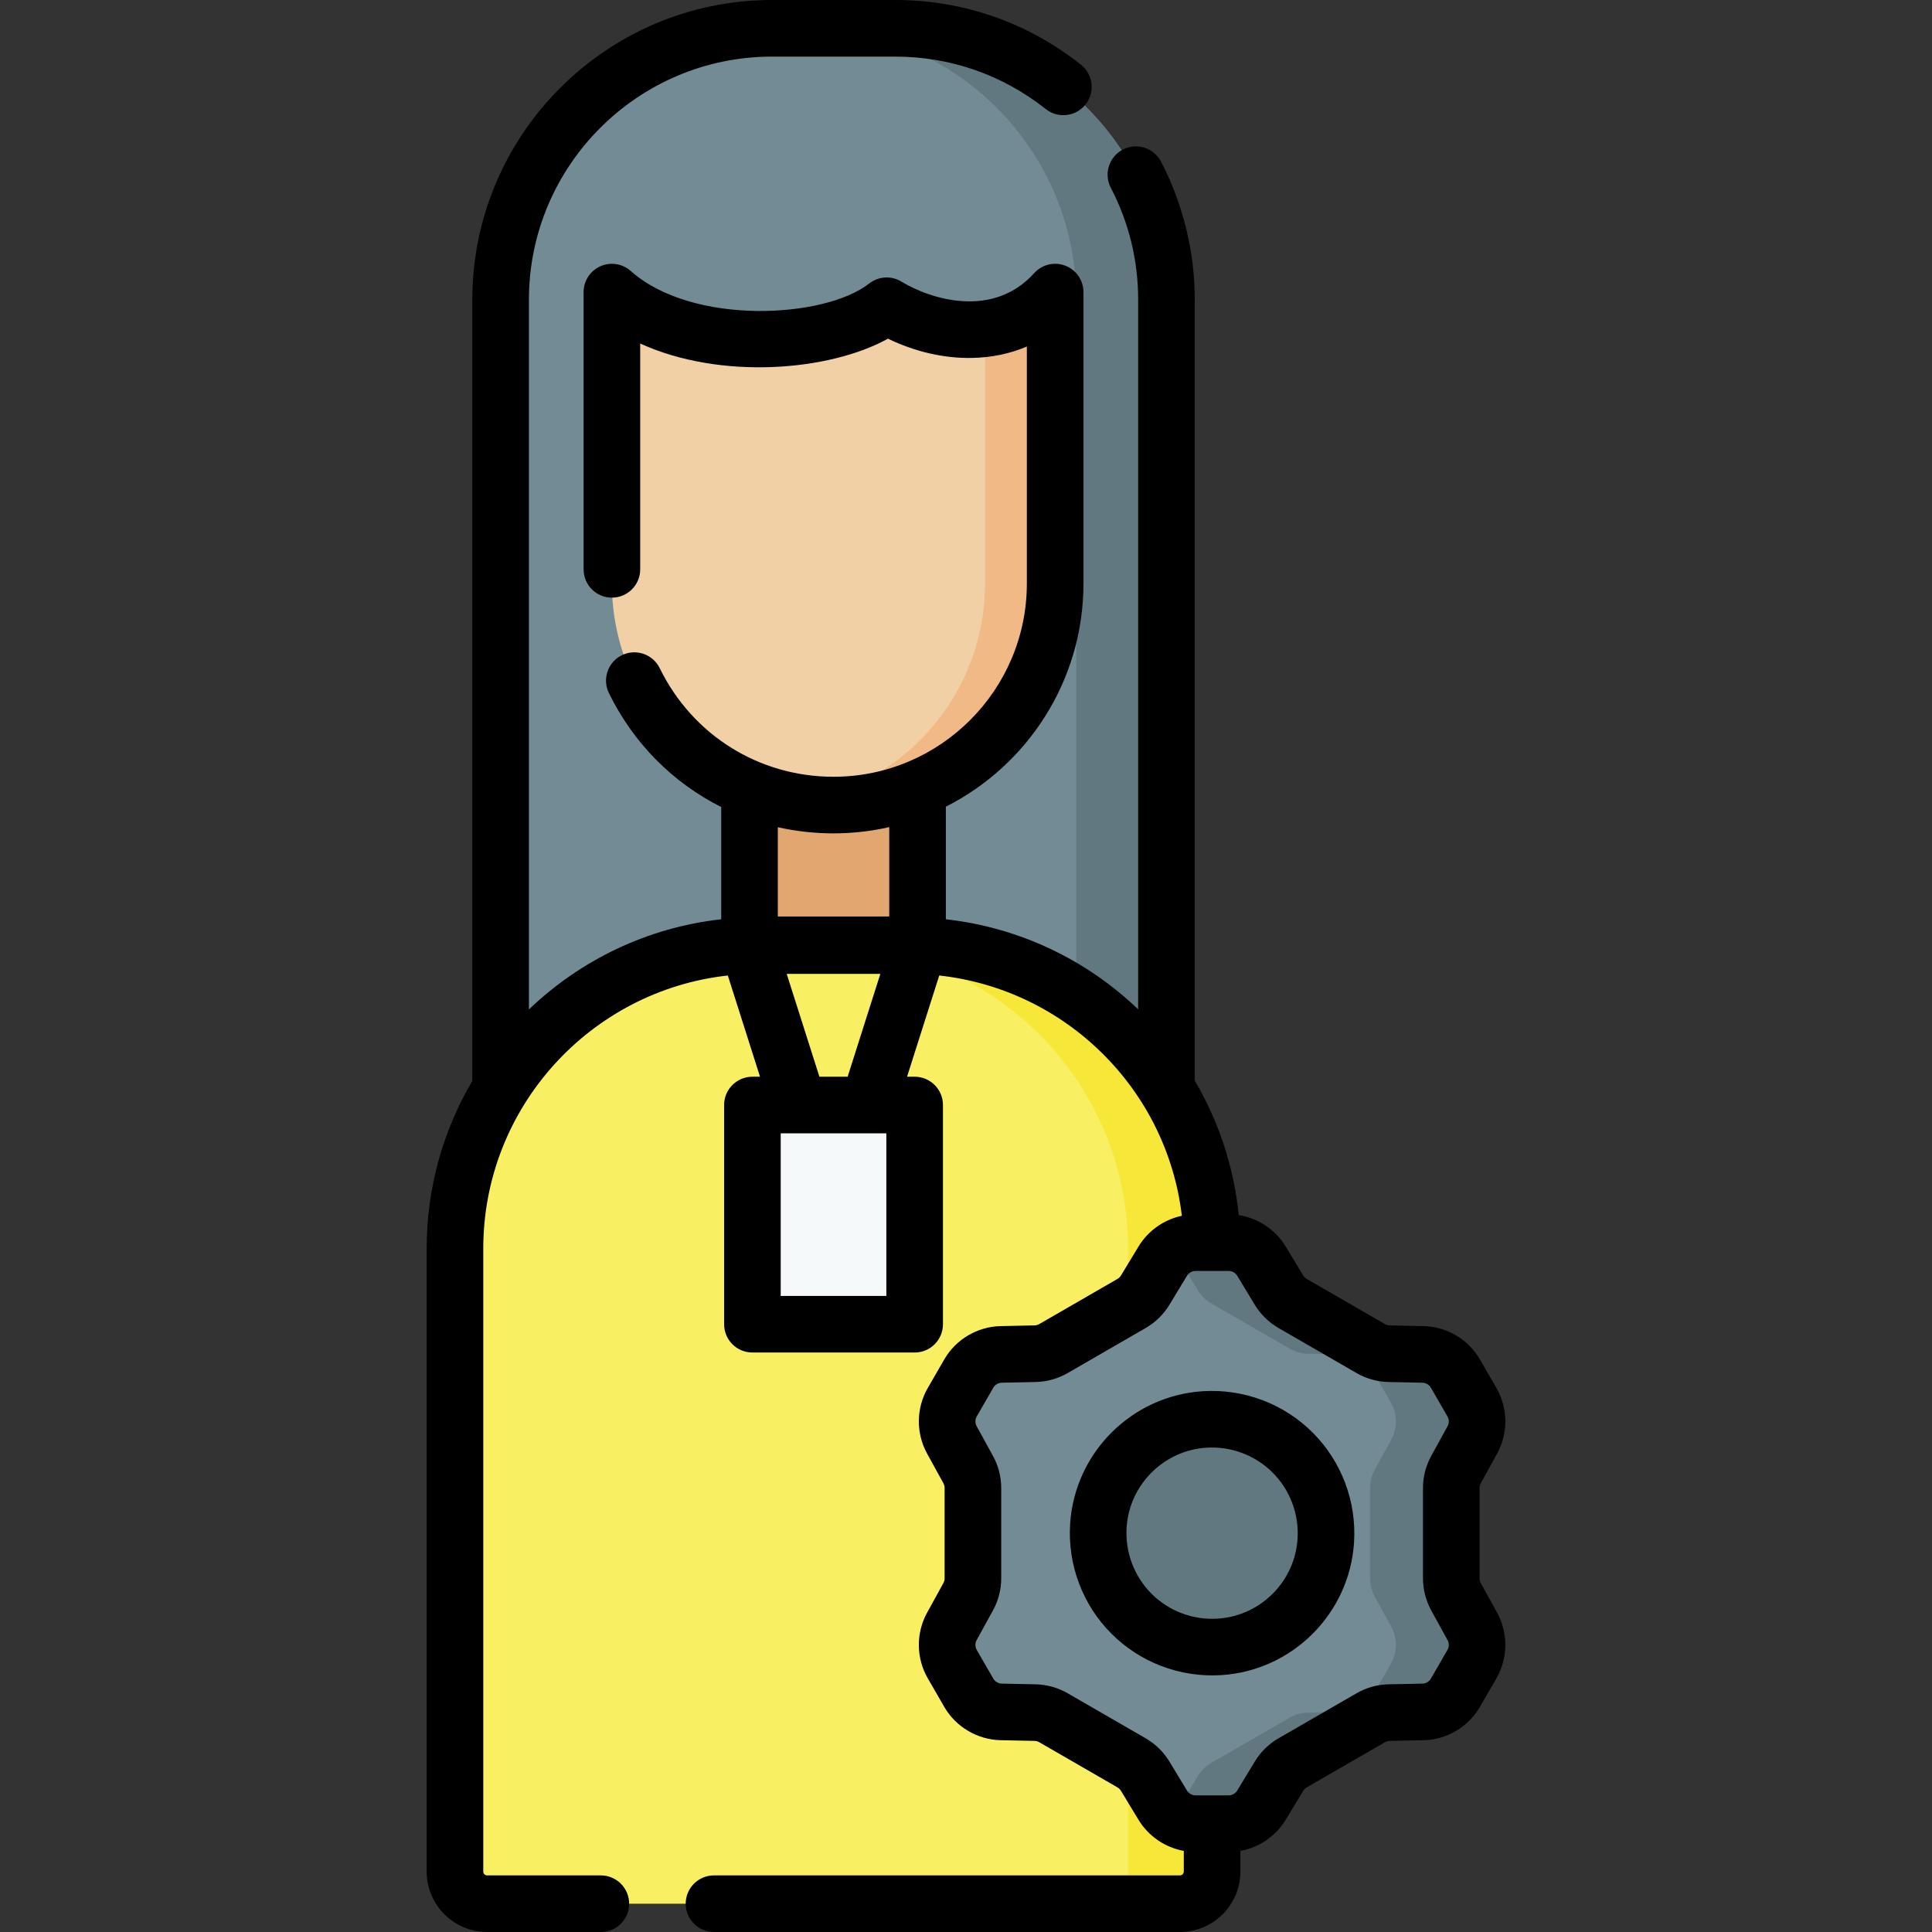 <svg id="Capa_1" enable-background="new 0 0 512 512" height="512" viewBox="0 0 512 512" width="512" xmlns="http://www.w3.org/2000/svg"><rect x="0" y="0" width="512" height="512" fill="#333333" stroke="none"/><g><path d="m309.12 292.845h-176.454v-213.407c0-39.73 32.208-71.938 71.938-71.938h32.578c39.73 0 71.938 32.208 71.938 71.938z" fill="#738b95"/><path d="m237.182 7.5h-23.896c39.73 0 71.938 32.208 71.938 71.938v213.407h23.896v-213.407c0-39.731-32.208-71.938-71.938-71.938z" fill="#617881"/><path d="m198.627 188.73h44.531v81.658h-44.531z" fill="#e2a770"/><path d="m312.685 504.5h-183.585c-4.711 0-8.531-3.819-8.531-8.531v-165.067c0-44.359 35.96-80.319 80.319-80.319h40.007c44.359 0 80.319 35.96 80.319 80.319v165.068c.002 4.71-3.817 8.53-8.529 8.53z" fill="#f9ef63"/><path d="m240.897 250.582h-22.266c44.359 0 80.319 35.96 80.319 80.319v173.599h13.735c4.711 0 8.531-3.819 8.531-8.531v-165.067c0-44.36-35.96-80.32-80.319-80.32z" fill="#f6e738"/><g><circle cx="321.216" cy="406.303" fill="#617881" r="36.305"/><path d="m385.858 389.454 4.33-7.877c1.711-3.113 1.672-6.894-.104-9.971l-4.386-7.596c-1.776-3.077-5.031-5.001-8.583-5.076l-8.987-.188c-1.71-.036-3.384-.503-4.865-1.358l-20.709-11.956c-1.482-.855-2.723-2.071-3.609-3.534l-4.656-7.689c-1.84-3.039-5.135-4.895-8.687-4.895h-8.771c-3.553 0-6.847 1.856-8.687 4.895l-4.656 7.689c-.886 1.463-2.128 2.679-3.609 3.534l-20.709 11.956c-1.482.855-3.155 1.323-4.865 1.358l-8.987.188c-3.552.074-6.807 1.999-8.583 5.076l-4.386 7.596c-1.776 3.077-1.816 6.858-.104 9.971l4.33 7.877c.824 1.499 1.256 3.182 1.256 4.893v23.913c0 1.711-.432 3.394-1.256 4.893l-4.33 7.877c-1.711 3.113-1.672 6.894.104 9.971l4.386 7.596c1.776 3.077 5.031 5.001 8.583 5.076l8.987.188c1.71.036 3.384.503 4.865 1.358l20.709 11.956c1.482.855 2.723 2.071 3.609 3.534l4.656 7.689c1.84 3.039 5.135 4.895 8.687 4.895h8.771c3.553 0 6.847-1.856 8.687-4.895l4.656-7.689c.886-1.463 2.128-2.679 3.609-3.534l20.709-11.956c1.482-.855 3.155-1.323 4.865-1.358l8.987-.188c3.552-.074 6.807-1.999 8.583-5.076l4.386-7.596c1.776-3.077 1.816-6.858.104-9.971l-4.33-7.877c-.824-1.499-1.256-3.182-1.256-4.893v-23.913c0-1.711.432-3.394 1.256-4.893zm-62.681 46.985c-18.224 1.152-33.249-13.873-32.097-32.097.95-15.029 13.145-27.224 28.174-28.174 18.224-1.152 33.249 13.873 32.097 32.097-.949 15.029-13.144 27.224-28.174 28.174z" fill="#738b95"/><path d="m385.858 423.152c-.824-1.499-1.256-3.182-1.256-4.893v-23.913c0-1.711.432-3.394 1.256-4.893l4.33-7.877c1.711-3.113 1.672-6.894-.104-9.971l-4.386-7.596c-1.776-3.077-5.031-5.002-8.583-5.076l-8.987-.188c-1.71-.036-3.384-.503-4.865-1.358l-20.709-11.956c-1.482-.855-2.723-2.071-3.609-3.534l-4.656-7.689c-1.84-3.039-5.135-4.895-8.687-4.895h-8.771c-2.36 0-4.595.833-6.376 2.273.901.728 1.693 1.601 2.311 2.622l4.656 7.689c.886 1.463 2.128 2.679 3.609 3.534l20.709 11.956c1.482.855 3.155 1.323 4.865 1.358l8.987.188c3.552.074 6.807 1.999 8.583 5.076l4.386 7.596c1.776 3.077 1.816 6.858.104 9.971l-4.33 7.877c-.824 1.499-1.256 3.182-1.256 4.893v23.913c0 1.711.432 3.394 1.256 4.893l4.33 7.877c1.711 3.113 1.672 6.894-.104 9.971l-4.386 7.596c-1.776 3.077-5.031 5.002-8.583 5.076l-8.987.188c-1.71.036-3.384.503-4.865 1.358l-20.709 11.956c-1.481.855-2.723 2.071-3.609 3.534l-4.656 7.689c-.618 1.02-1.411 1.893-2.311 2.622 1.781 1.44 4.016 2.273 6.376 2.273h8.771c3.553 0 6.847-1.856 8.687-4.895l4.656-7.689c.886-1.463 2.128-2.679 3.609-3.534l20.709-11.956c1.482-.855 3.155-1.323 4.865-1.358l8.987-.188c3.552-.074 6.807-1.999 8.583-5.076l4.386-7.596c1.776-3.077 1.816-6.858.104-9.971z" fill="#617881"/></g><path d="m220.893 213.35c-32.438 0-58.735-26.296-58.735-58.735v-77.201c19.57 17.424 58.735 14.663 72.817 3.62 13.016 7.888 32.223 10.175 44.653-3.62v77.202c0 32.438-26.297 58.734-58.735 58.734z" fill="#f1d0a5"/><g><path d="m261.05 87.091v67.525c0 29.277-21.423 53.543-49.446 57.996 3.026.481 6.127.738 9.289.738 32.438 0 58.735-26.296 58.735-58.735v-77.201c-5.296 5.877-11.824 8.828-18.578 9.677z" fill="#f1b986"/></g><path d="m199.394 292.845h42.998v58.088h-42.998z" fill="#f6f9f9"/><g><path d="m318.781 368.683c-18.866 1.191-33.993 16.318-35.187 35.187-.685 10.834 3.312 21.438 10.965 29.09 7.42 7.42 17.911 11.663 29.091 10.965 18.866-1.191 33.993-16.318 35.187-35.187.685-10.835-3.312-21.438-10.966-29.091-7.651-7.653-18.252-11.638-29.09-10.964zm25.085 39.108c-.717 11.348-9.814 20.445-21.161 21.162-6.55.422-12.932-1.993-17.539-6.601-4.608-4.608-7.014-11-6.601-17.537.717-11.348 9.814-20.445 21.162-21.162 6.469-.418 12.896 1.959 17.538 6.6 4.608 4.608 7.014 11.001 6.601 17.538z"/><path d="m392.431 419.539c-.216-.392-.329-.834-.329-1.279v-23.913c0-.445.113-.888.329-1.279l4.331-7.878c2.955-5.379 2.886-12.021-.183-17.333l-4.386-7.598c-3.068-5.312-8.785-8.693-14.922-8.823l-8.984-.188c-.447-.01-.887-.133-1.273-.355l-20.712-11.959c-.385-.222-.71-.54-.941-.922l-4.656-7.689c-2.712-4.478-7.324-7.509-12.431-8.302-1.298-12.931-5.391-25.004-11.653-35.628v-206.955c0-12.702-3.092-25.359-8.942-36.604-1.91-3.675-6.439-5.103-10.114-3.192s-5.104 6.44-3.192 10.114c4.81 9.247 7.249 19.233 7.249 29.683v188.031c-13.595-13.006-31.34-21.67-50.962-23.848v-29.843c21.614-10.919 36.47-33.339 36.47-59.163v-77.203c0-3.104-1.913-5.889-4.811-7.001-2.903-1.118-6.184-.325-8.262 1.98-10.837 12.028-27.221 7.059-35.193 2.227-2.669-1.618-6.061-1.414-8.516.513-11.895 9.328-46.916 11.18-63.201-3.32-2.206-1.965-5.362-2.451-8.057-1.241-2.696 1.209-4.431 3.889-4.431 6.843v73.469c0 4.143 3.358 7.5 7.5 7.5s7.5-3.357 7.5-7.5v-59.847c21.356 9.759 50.24 7.287 65.659-1.285 7.122 3.464 14.917 5.273 22.36 5.102 5.162-.107 10.015-1.129 14.45-3.015v62.777c0 28.251-22.984 51.235-51.235 51.235-19.732 0-37.379-11.024-46.053-28.771-1.819-3.722-6.311-5.262-10.032-3.444-3.721 1.819-5.263 6.311-3.444 10.032 6.552 13.403 17.066 23.839 29.765 30.199v29.754c-19.664 2.185-37.39 10.888-50.961 23.895v-188.077c0-35.531 28.907-64.438 64.438-64.438h32.578c14.653 0 28.471 4.809 39.958 13.906 3.248 2.572 7.965 2.023 10.536-1.224s2.023-7.964-1.224-10.536c-14.167-11.216-31.204-17.146-49.272-17.146h-32.578c-43.802 0-79.438 35.636-79.438 79.438v207.023c-7.685 13.044-12.096 28.237-12.096 44.441v165.067c0 8.84 7.191 16.031 16.031 16.031h30.129c4.142 0 7.5-3.357 7.5-7.5s-3.358-7.5-7.5-7.5h-30.129c-.568 0-1.031-.463-1.031-1.031v-165.068c0-37.446 28.412-68.382 64.811-72.382l8.531 26.825h-2.018c-4.142 0-7.5 3.357-7.5 7.5v58.089c0 4.143 3.358 7.5 7.5 7.5h42.998c4.142 0 7.5-3.357 7.5-7.5v-58.089c0-4.143-3.358-7.5-7.5-7.5h-2.018l8.532-26.826c33.424 3.669 60.297 30.028 64.297 63.677-4.723 1.004-8.932 3.93-11.474 8.127l-4.658 7.69c-.229.38-.555.698-.942.922l-20.707 11.956c-.387.224-.828.347-1.273.356l-8.989.188c-6.134.13-11.851 3.511-14.919 8.824l-4.386 7.596c-3.068 5.314-3.138 11.957-.182 17.335l4.33 7.876c.215.392.329.835.329 1.28v23.913c0 .445-.114.889-.329 1.279l-4.331 7.877c-2.956 5.378-2.887 12.02.182 17.334l4.385 7.596c3.068 5.314 8.787 8.696 14.921 8.824l8.985.188c.447.01.889.133 1.274.355l20.707 11.956c.388.224.714.543.945.924l4.657 7.691c2.634 4.348 7.058 7.331 11.987 8.227v5.457c0 .568-.462 1.031-1.03 1.031h-123.468c-4.142 0-7.5 3.357-7.5 7.5s3.358 7.5 7.5 7.5h123.469c8.839 0 16.03-7.191 16.03-16.031v-5.457c4.929-.895 9.353-3.879 11.988-8.229l4.657-7.689c.23-.381.557-.7.943-.924l20.71-11.956c.386-.223.825-.346 1.271-.355l8.985-.188c6.136-.128 11.854-3.51 14.922-8.824l4.386-7.596c3.067-5.314 3.138-11.955.182-17.334zm-171.538-198.688c5.074 0 10.016-.574 14.765-1.659v23.691h-29.531v-23.665c4.771 1.074 9.715 1.633 14.766 1.633zm13.999 122.583h-27.998v-43.089h27.998zm-17.739-58.089-8.671-27.263h24.821l-8.671 27.263zm162.133 141.421 4.329 7.876c.445.81.435 1.81-.026 2.608l-4.386 7.596c-.462.8-1.322 1.309-2.245 1.328l-8.987.188c-2.966.062-5.891.879-8.457 2.361l-20.71 11.956c-2.568 1.483-4.738 3.608-6.273 6.145l-4.655 7.688c-.479.79-1.351 1.281-2.273 1.281h-8.771c-.923 0-1.794-.491-2.272-1.279l-4.655-7.689c-1.536-2.536-3.706-4.661-6.275-6.145l-20.709-11.957c-2.568-1.481-5.492-2.298-8.458-2.36l-8.987-.188c-.922-.02-1.782-.528-2.244-1.328l-4.386-7.596c-.461-.8-.472-1.799-.027-2.607l4.331-7.878c1.429-2.6 2.184-5.541 2.184-8.505v-23.913c0-2.964-.755-5.905-2.185-8.506l-4.33-7.877c-.444-.809-.435-1.808.027-2.607l4.386-7.596c.462-.8 1.322-1.31 2.244-1.329l8.988-.188c2.965-.062 5.889-.879 8.458-2.361l20.705-11.955c2.571-1.483 4.743-3.609 6.277-6.146l4.656-7.688c.479-.79 1.349-1.28 2.272-1.28h8.771c.924 0 1.794.49 2.272 1.279l4.654 7.687c1.536 2.539 3.708 4.665 6.276 6.146l20.708 11.957c2.567 1.482 5.492 2.299 8.46 2.361l8.983.188c.925.02 1.785.529 2.247 1.328l4.386 7.598c.462.799.472 1.798.027 2.606l-4.33 7.877c-1.43 2.6-2.185 5.541-2.185 8.506v23.913c.001 2.964.756 5.905 2.185 8.505z"/></g></g></svg>
